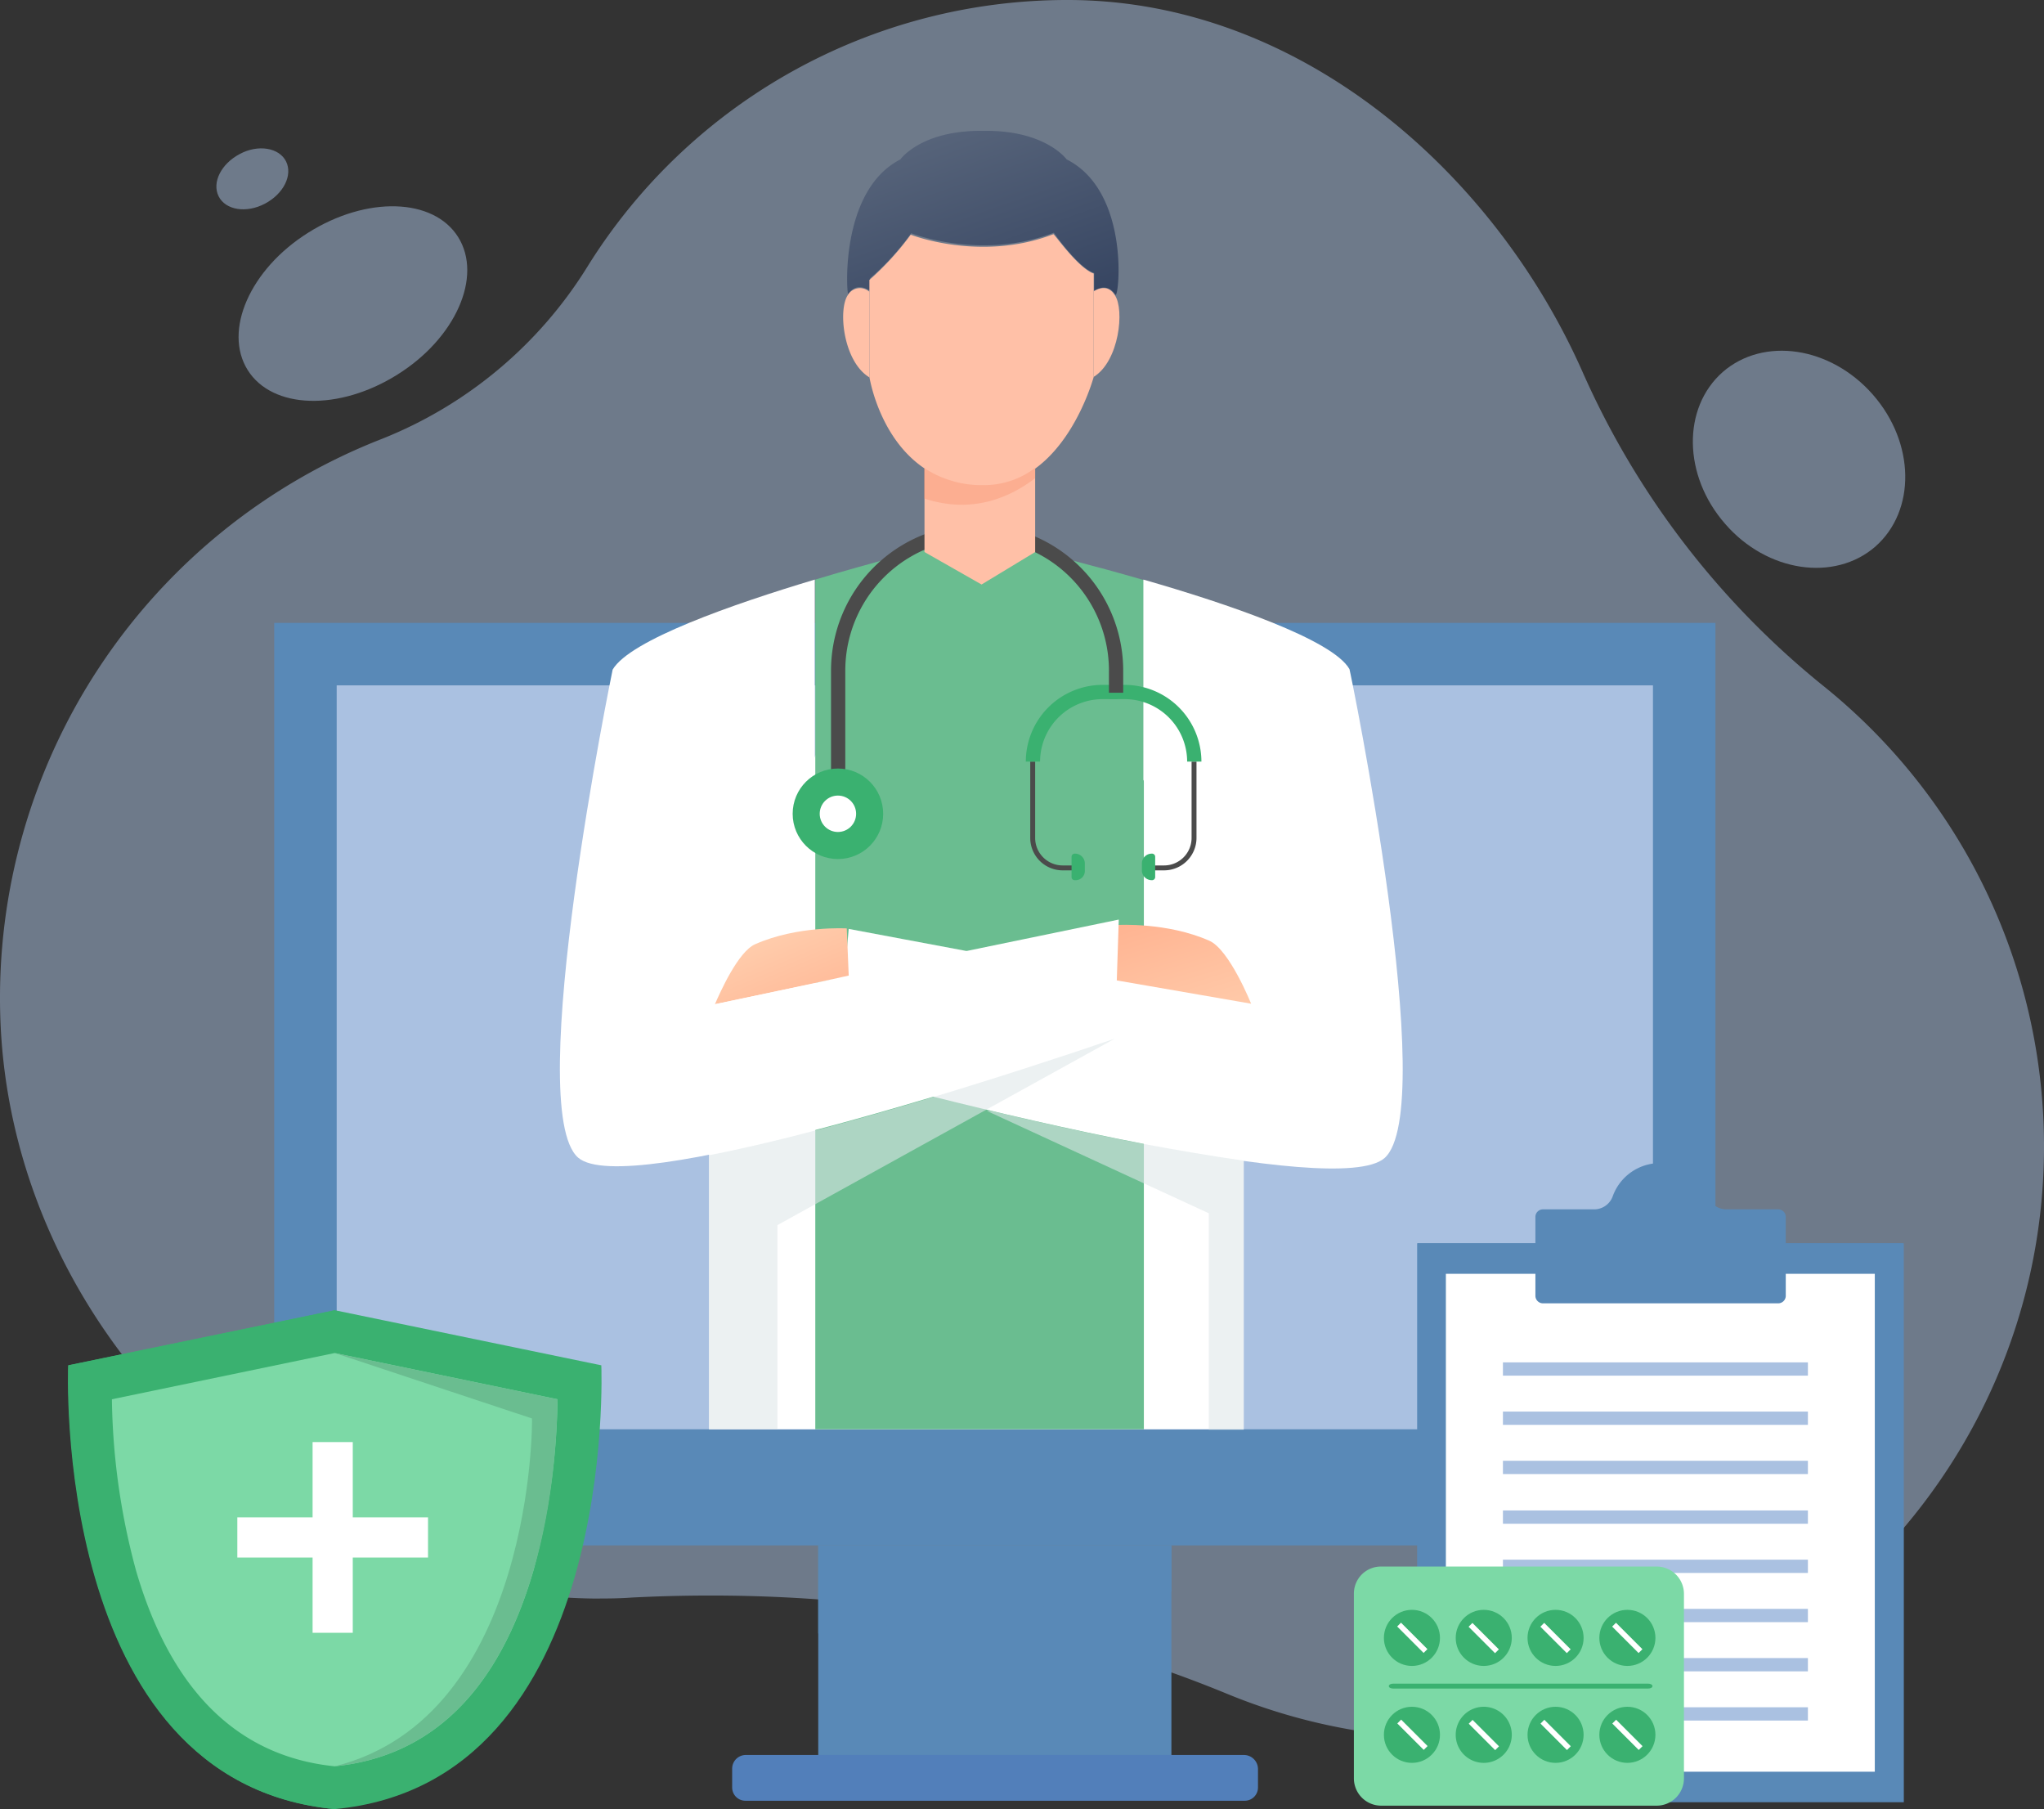 <svg xmlns="http://www.w3.org/2000/svg" xmlns:xlink="http://www.w3.org/1999/xlink" width="415.549" height="367.7" viewBox="0 0 415.549 367.7">
  <rect x="0" y="0" width="415.549" height="367.7" fill="#333333" stroke="none"/>
  <defs>
    <linearGradient id="linear-gradient" x1="1.476" y1="1.863" x2="0.103" y2="-0.038" gradientUnits="objectBoundingBox">
      <stop offset="0.086" stop-color="#ffa683"/>
      <stop offset="1" stop-color="#ffd3b3"/>
    </linearGradient>
    <linearGradient id="linear-gradient-2" x1="-0.361" y1="-0.929" x2="0.968" y2="1.625" xlink:href="#linear-gradient"/>
    <linearGradient id="linear-gradient-3" x1="0.102" y1="0.071" x2="0.856" y2="1.32" gradientUnits="objectBoundingBox">
      <stop offset="0" stop-color="#59667c"/>
      <stop offset="1" stop-color="#2e3d5b"/>
    </linearGradient>
  </defs>
  <g id="menu_img" transform="translate(-42.25 -70.9)">
    <g id="OBJECTS">
      <g id="Group_181698" data-name="Group 181698">
        <g id="Group_181656" data-name="Group 181656" opacity="0.5">
          <path id="Path_96134" data-name="Path 96134" d="M412.8,210.2a170.48,170.48,0,0,1-48.9-63.9c-18-40.5-57.5-75.4-104.6-75.4a114.852,114.852,0,0,0-97.5,54,86.864,86.864,0,0,1-41.9,35.2A121.952,121.952,0,0,0,42.3,277.2C44.1,341,99,395,162.8,395.8c2.6,0,5.3,0,7.9-.2,41.3-2.1,82.8,3.8,121.1,19.6a119.7,119.7,0,0,0,44.1,9c66.7.9,121.8-53.4,121.9-120.1A120.02,120.02,0,0,0,412.8,210.2Z" fill="#aac1e1"/>
          <path id="Path_96135" data-name="Path 96135" d="M423.5,182c8.3-7.3,8.1-21.1-.5-30.9s-22.2-11.8-30.5-4.6c-8.3,7.3-8.1,21.1.5,30.9C401.5,187.2,415.2,189.2,423.5,182Z" fill="#aac1e1"/>
          <g id="Group_181655" data-name="Group 181655">
            <path id="Path_96136" data-name="Path 96136" d="M135.4,119.1c-5-8-18.6-8.4-30.5-.9-11.8,7.4-17.3,19.9-12.3,27.9s18.6,8.4,30.5.9C134.9,139.6,140.4,127.1,135.4,119.1Z" fill="#aac1e1"/>
            <path id="Path_96137" data-name="Path 96137" d="M100.4,103.7c1.4,2.8-.5,6.6-4.3,8.6s-8,1.3-9.4-1.5.5-6.6,4.3-8.6C94.7,100.2,99,100.9,100.4,103.7Z" fill="#aac1e1"/>
          </g>
        </g>
        <g id="Group_181697" data-name="Group 181697">
          <g id="Group_181659" data-name="Group 181659">
            <g id="Group_181657" data-name="Group 181657">
              <rect id="Rectangle_6853" data-name="Rectangle 6853" width="293" height="187.5" transform="translate(98 197.5)" fill="#5989b7"/>
              <rect id="Rectangle_6854" data-name="Rectangle 6854" width="267.6" height="151.2" transform="translate(110.7 210.2)" fill="#aac1e1"/>
            </g>
            <g id="Group_181658" data-name="Group 181658">
              <rect id="Rectangle_6855" data-name="Rectangle 6855" width="71.8" height="42.7" transform="translate(208.6 385)" fill="#5989b7"/>
              <path id="Path_96138" data-name="Path 96138" d="M280.4,394.3V385H208.6v17.9Z" fill="#5989b7"/>
              <path id="Path_96139" data-name="Path 96139" d="M298,430.4v3.8a2.689,2.689,0,0,1-2.7,2.7H193.8a2.689,2.689,0,0,1-2.7-2.7v-3.8a2.775,2.775,0,0,1,2.7-2.8H295.2A2.862,2.862,0,0,1,298,430.4Z" fill="#527fba"/>
            </g>
          </g>
          <g id="Group_181674" data-name="Group 181674">
            <g id="Group_181664" data-name="Group 181664">
              <g id="Group_181663" data-name="Group 181663">
                <path id="Path_96140" data-name="Path 96140" d="M253,183l-23.3-.2-48,92.3,4.7,17.8v68.5H295.1V292.9l4.8-17.8Z" fill="#fff"/>
                <path id="Path_96141" data-name="Path 96141" d="M274.8,361.4V188.8c-11-3.2-20.2-5.4-21.7-5.8v-.1l-23.3-.2s-9.9,2.4-21.8,6V361.4h66.8Z" fill="#6abd90"/>
                <path id="Path_96142" data-name="Path 96142" d="M253.1,183c-.2,0-.2-.1-.2-.1l.2.1Z" fill="#43c6c9"/>
                <g id="Group_181662" data-name="Group 181662">
                  <g id="Group_181660" data-name="Group 181660">
                    <path id="Path_96143" data-name="Path 96143" d="M323.7,306.3c-4.9,4.2-26.2,1.5-48.9-2.9-15.1-2.9-30.8-6.6-42.8-9.6h0c-11.8-2.9-19.9-5.1-19.9-5.1l1.8-19.2.9-9.8,24,4.5h0l30.5,5.8,5.4,1,21.5,4.1-21.5-45.7V188.7c17.1,4.9,38.5,12.2,41.9,18.2C316.7,207,335.1,296.4,323.7,306.3Z" fill="#fff"/>
                    <path id="Path_96144" data-name="Path 96144" d="M214.8,269.3,187.6,275c1-2.3,4.7-10.7,8.2-12.2,8.6-3.8,18.6-3.2,18.6-3.2Z" fill="url(#linear-gradient)"/>
                  </g>
                  <g id="Group_181661" data-name="Group 181661">
                    <path id="Path_96145" data-name="Path 96145" d="M269.5,258.9s10-.6,18.6,3.2c4.1,1.8,8.5,12.8,8.5,12.8l-27.7-4.8Z" fill="url(#linear-gradient-2)"/>
                    <path id="Path_96146" data-name="Path 96146" d="M269.7,257.8l-.4,12.2-.4,11.9s-16.6,5.8-36.9,11.9h0c-7.7,2.3-16,4.7-24.1,6.8-22.3,5.8-43.2,9.8-48.1,5.6-11.4-9.9,7-99.2,7-99.2,3.5-6,24.4-13.3,41.1-18.3v41.4l-20.7,45,20.7-4.4,5.9-1.3,24.9-5.2h0Z" fill="#fff"/>
                  </g>
                  <path id="Path_96147" data-name="Path 96147" d="M268.9,282l-68.6,37.9v41.5H186.4V305.7C218.4,299.5,267,282.6,268.9,282Z" fill="#dfe7e8" opacity="0.58"/>
                </g>
                <path id="Path_96148" data-name="Path 96148" d="M295.1,361.4V306.8c-6.4-.9-13.3-2.1-20.4-3.4-10.5-2-21.3-4.4-30.9-6.7h-.9L288,317.5v44h7.1Z" fill="#dfe7e8" opacity="0.58"/>
              </g>
            </g>
            <g id="Group_181666" data-name="Group 181666">
              <path id="Path_96149" data-name="Path 96149" d="M260.5,247.8h-2.2a6.594,6.594,0,0,1-6.6-6.6V225.7h1v15.5a5.591,5.591,0,0,0,5.6,5.6h2.2Z" fill="#4b4b4b"/>
              <path id="Path_96150" data-name="Path 96150" d="M253.7,225.7h-2.9a15.62,15.62,0,0,1,15.6-15.6h3V213h-3A12.718,12.718,0,0,0,253.7,225.7Z" fill="#3ab170"/>
              <path id="Path_96151" data-name="Path 96151" d="M260.8,249.8h-.1a.645.645,0,0,1-.6-.6V245a.645.645,0,0,1,.6-.6h.1a2.006,2.006,0,0,1,2,2v1.4A1.888,1.888,0,0,1,260.8,249.8Z" fill="#3ab170"/>
              <path id="Path_96152" data-name="Path 96152" d="M278.9,247.8h-2.2v-1h2.2a5.591,5.591,0,0,0,5.6-5.6V225.7h1v15.5A6.594,6.594,0,0,1,278.9,247.8Z" fill="#4b4b4b"/>
              <path id="Path_96153" data-name="Path 96153" d="M286.5,225.7h-2.9A12.718,12.718,0,0,0,270.9,213h-3v-2.9h3A15.62,15.62,0,0,1,286.5,225.7Z" fill="#3ab170"/>
              <path id="Path_96154" data-name="Path 96154" d="M276.4,249.8h.1a.645.645,0,0,0,.6-.6V245a.645.645,0,0,0-.6-.6h-.1a2.006,2.006,0,0,0-2,2v1.4A2.006,2.006,0,0,0,276.4,249.8Z" fill="#3ab170"/>
              <path id="Path_96155" data-name="Path 96155" d="M214.1,228.9h-2.9V207.2a29.7,29.7,0,0,1,59.4,0v4.5h-2.9v-4.5a26.8,26.8,0,0,0-53.6,0Z" fill="#4b4b4b"/>
              <g id="Group_181665" data-name="Group 181665">
                <circle id="Ellipse_3784" data-name="Ellipse 3784" cx="9.2" cy="9.2" r="9.2" transform="translate(203.4 227.1)" fill="#3ab170"/>
                <circle id="Ellipse_3785" data-name="Ellipse 3785" cx="3.7" cy="3.7" r="3.7" transform="translate(208.9 232.6)" fill="#fff"/>
              </g>
            </g>
            <g id="Group_181673" data-name="Group 181673">
              <path id="Path_96156" data-name="Path 96156" d="M269,130.8c-1.4-2.1-3.2-1.5-4.3-.8v-3.6c-3.3-1.1-8.2-8.2-8.2-8.2-14.8,5.7-29,.1-29,.1a52.425,52.425,0,0,1-8.4,9.2V130c-1.2-.8-3-1.4-4.4.7-.3.4-1.9-21,10.6-27.4,0,0,4.2-6,16.9-5.8,12.6-.2,16.9,5.8,16.9,5.8C272.2,109.9,269.7,132,269,130.8Z" fill="url(#linear-gradient-3)"/>
              <g id="Group_181668" data-name="Group 181668">
                <g id="Group_181667" data-name="Group 181667">
                  <path id="Path_96157" data-name="Path 96157" d="M252.7,183.1l-10.9,6.6-11.6-6.6V157.4h22.5Z" fill="#ffc0a7"/>
                  <path id="Path_96158" data-name="Path 96158" d="M264.6,126.5v21s-5.9,22.1-22.3,22.1c-19.9,0-23.3-22.1-23.3-22.1V127.8a57.416,57.416,0,0,0,8.4-9.2s14.2,5.6,29-.1C256.5,118.3,261.4,125.4,264.6,126.5Z" fill="#ffc0a7"/>
                </g>
              </g>
              <g id="Group_181669" data-name="Group 181669">
                <path id="Path_96159" data-name="Path 96159" d="M219,147.6c-5.3-3.2-6.4-13.7-4.4-16.7a2.853,2.853,0,0,1,4.4-.7v17.4Z" fill="#ffc0a7"/>
                <path id="Path_96160" data-name="Path 96160" d="M264.6,147.5h0V130.1c1.2-.7,3-1.3,4.3.8C270.9,133.8,269.8,144.3,264.6,147.5Z" fill="#ffc0a7"/>
              </g>
              <path id="Path_96161" data-name="Path 96161" d="M252.7,166v2.1c-4.6,3.5-12.4,7.5-22.6,4.1V166a21.249,21.249,0,0,0,12.2,3.5A17.117,17.117,0,0,0,252.7,166Z" fill="#f48260" opacity="0.3"/>
            </g>
          </g>
          <g id="Group_181696" data-name="Group 181696">
            <g id="Group_181680" data-name="Group 181680">
              <g id="Group_181678" data-name="Group 181678">
                <g id="Group_181677" data-name="Group 181677">
                  <path id="Path_96170" data-name="Path 96170" d="M164.5,348.4l-54.2-11.2L56.1,348.4s-3.6,84.8,54.2,90.2C168.1,433.2,164.5,348.4,164.5,348.4Z" fill="#3ab170"/>
                </g>
              </g>
              <path id="Path_96171" data-name="Path 96171" d="M56.2,348.4s-3.6,84.8,54.2,90.2V337.2Z" fill="#3ab170"/>
              <g id="Group_181679" data-name="Group 181679">
                <path id="Path_96172" data-name="Path 96172" d="M110.3,429.9c-19.7-2-33.3-15.4-40.4-39.8A139.373,139.373,0,0,1,65,355.3l45.3-9.4,45.3,9.4a139.373,139.373,0,0,1-4.9,34.8C143.6,414.5,130,427.9,110.3,429.9Z" fill="#7cd9a6"/>
                <path id="Path_96173" data-name="Path 96173" d="M110.3,429.9c19.7-2,33.3-15.4,40.4-39.8,4.2-14.2,4.8-28.4,4.9-34.8l-45.3-9.4,40.1,13.3C150.5,359.2,150.8,419.8,110.3,429.9Z" fill="#6abd90"/>
                <path id="Path_96174" data-name="Path 96174" d="M132.269,386.3h-15.3V371H108.8v15.3H93.5v8.168h15.3v15.3h8.168v-15.3h15.3Z" transform="translate(-3 -7)" fill="#fff"/>
              </g>
            </g>
            <g id="Group_181682" data-name="Group 181682">
              <rect id="Rectangle_6856" data-name="Rectangle 6856" width="98.9" height="113.6" transform="translate(330.4 323.6)" fill="#5989b7"/>
              <path id="Path_96175" data-name="Path 96175" d="M429.2,323.6H330.4V437.2Z" fill="#5989b7"/>
              <rect id="Rectangle_6857" data-name="Rectangle 6857" width="87.2" height="101.2" transform="translate(336.2 329.8)" fill="#fff"/>
              <g id="Group_181681" data-name="Group 181681">
                <rect id="Rectangle_6858" data-name="Rectangle 6858" width="62" height="2.7" transform="translate(347.8 347.8)" fill="#aac1e1"/>
                <rect id="Rectangle_6859" data-name="Rectangle 6859" width="62" height="2.7" transform="translate(347.8 357.8)" fill="#aac1e1"/>
                <rect id="Rectangle_6860" data-name="Rectangle 6860" width="62" height="2.7" transform="translate(347.8 367.8)" fill="#aac1e1"/>
                <rect id="Rectangle_6861" data-name="Rectangle 6861" width="62" height="2.7" transform="translate(347.8 377.9)" fill="#aac1e1"/>
                <rect id="Rectangle_6862" data-name="Rectangle 6862" width="62" height="2.7" transform="translate(347.8 387.9)" fill="#aac1e1"/>
                <rect id="Rectangle_6863" data-name="Rectangle 6863" width="62" height="2.7" transform="translate(347.8 397.9)" fill="#aac1e1"/>
                <rect id="Rectangle_6864" data-name="Rectangle 6864" width="62" height="2.7" transform="translate(347.8 407.9)" fill="#aac1e1"/>
                <rect id="Rectangle_6865" data-name="Rectangle 6865" width="62" height="2.7" transform="translate(347.8 417.9)" fill="#aac1e1"/>
              </g>
              <path id="Path_96176" data-name="Path 96176" d="M393.2,316.7a3.971,3.971,0,0,1-3.7-2.6,10.4,10.4,0,0,0-9.7-6.8,10.2,10.2,0,0,0-9.7,6.8,4.014,4.014,0,0,1-3.7,2.6H355.9a1.538,1.538,0,0,0-1.5,1.5v16.1a1.538,1.538,0,0,0,1.5,1.5h47.9a1.538,1.538,0,0,0,1.5-1.5V318.2a1.538,1.538,0,0,0-1.5-1.5Z" fill="#5989b7"/>
            </g>
            <g id="Group_181694" data-name="Group 181694">
              <path id="Path_96177" data-name="Path 96177" d="M317.5,394.8v37.6a5.549,5.549,0,0,0,5.5,5.5h56.1a5.549,5.549,0,0,0,5.5-5.5V394.8a5.549,5.549,0,0,0-5.5-5.5H323A5.484,5.484,0,0,0,317.5,394.8Z" fill="#7cd9a6"/>
              <g id="Group_181693" data-name="Group 181693">
                <g id="Group_181687" data-name="Group 181687">
                  <g id="Group_181683" data-name="Group 181683">
                    <circle id="Ellipse_3788" data-name="Ellipse 3788" cx="5.7" cy="5.7" r="5.7" transform="translate(323.6 417.8)" fill="#3ab170"/>
                    <rect id="Rectangle_6866" data-name="Rectangle 6866" width="1.1" height="7.6" transform="matrix(0.707, -0.707, 0.707, 0.707, 326.325, 421.189)" fill="#fff"/>
                  </g>
                  <g id="Group_181684" data-name="Group 181684">
                    <path id="Path_96179" data-name="Path 96179" d="M5.7,0A5.7,5.7,0,1,1,0,5.7,5.7,5.7,0,0,1,5.7,0Z" transform="translate(338.2 417.8)" fill="#3ab170"/>
                    <rect id="Rectangle_6867" data-name="Rectangle 6867" width="1.1" height="7.6" transform="matrix(0.707, -0.707, 0.707, 0.707, 340.847, 421.242)" fill="#fff"/>
                  </g>
                  <g id="Group_181685" data-name="Group 181685">
                    <circle id="Ellipse_3790" data-name="Ellipse 3790" cx="5.7" cy="5.7" r="5.7" transform="translate(352.8 417.8)" fill="#3ab170"/>
                    <rect id="Rectangle_6868" data-name="Rectangle 6868" width="1.1" height="7.6" transform="matrix(0.707, -0.707, 0.707, 0.707, 355.441, 421.224)" fill="#fff"/>
                  </g>
                  <g id="Group_181686" data-name="Group 181686">
                    <circle id="Ellipse_3791" data-name="Ellipse 3791" cx="5.7" cy="5.7" r="5.7" transform="translate(367.4 417.8)" fill="#3ab170"/>
                    <rect id="Rectangle_6869" data-name="Rectangle 6869" width="1.1" height="7.6" transform="matrix(0.707, -0.707, 0.707, 0.707, 370.034, 421.206)" fill="#fff"/>
                  </g>
                </g>
                <g id="Group_181692" data-name="Group 181692">
                  <g id="Group_181688" data-name="Group 181688">
                    <circle id="Ellipse_3792" data-name="Ellipse 3792" cx="5.7" cy="5.7" r="5.7" transform="translate(323.6 398.1)" fill="#3ab170"/>
                    <rect id="Rectangle_6870" data-name="Rectangle 6870" width="1.1" height="7.6" transform="translate(326.297 401.485) rotate(-45)" fill="#fff"/>
                  </g>
                  <g id="Group_181689" data-name="Group 181689">
                    <circle id="Ellipse_3793" data-name="Ellipse 3793" cx="5.7" cy="5.7" r="5.7" transform="translate(338.2 398.1)" fill="#3ab170"/>
                    <rect id="Rectangle_6871" data-name="Rectangle 6871" width="1.1" height="7.6" transform="translate(340.819 401.538) rotate(-45)" fill="#fff"/>
                  </g>
                  <g id="Group_181690" data-name="Group 181690">
                    <circle id="Ellipse_3794" data-name="Ellipse 3794" cx="5.7" cy="5.7" r="5.7" transform="translate(352.8 398.1)" fill="#3ab170"/>
                    <rect id="Rectangle_6872" data-name="Rectangle 6872" width="1.1" height="7.6" transform="translate(355.412 401.522) rotate(-45)" fill="#fff"/>
                  </g>
                  <g id="Group_181691" data-name="Group 181691">
                    <circle id="Ellipse_3795" data-name="Ellipse 3795" cx="5.7" cy="5.7" r="5.7" transform="translate(367.4 398.1)" fill="#3ab170"/>
                    <rect id="Rectangle_6873" data-name="Rectangle 6873" width="1.1" height="7.6" transform="translate(370.005 401.505) rotate(-45)" fill="#fff"/>
                  </g>
                </g>
              </g>
              <path id="Path_96178" data-name="Path 96178" d="M324.6,413.6h0c0,.3.4.5.9.5h51.8c.5,0,.9-.2.9-.5h0c0-.3-.4-.5-.9-.5H325.5C325,413.1,324.6,413.3,324.6,413.6Z" fill="#3ab170"/>
            </g>
          </g>
        </g>
      </g>
    </g>
  </g>
</svg>
